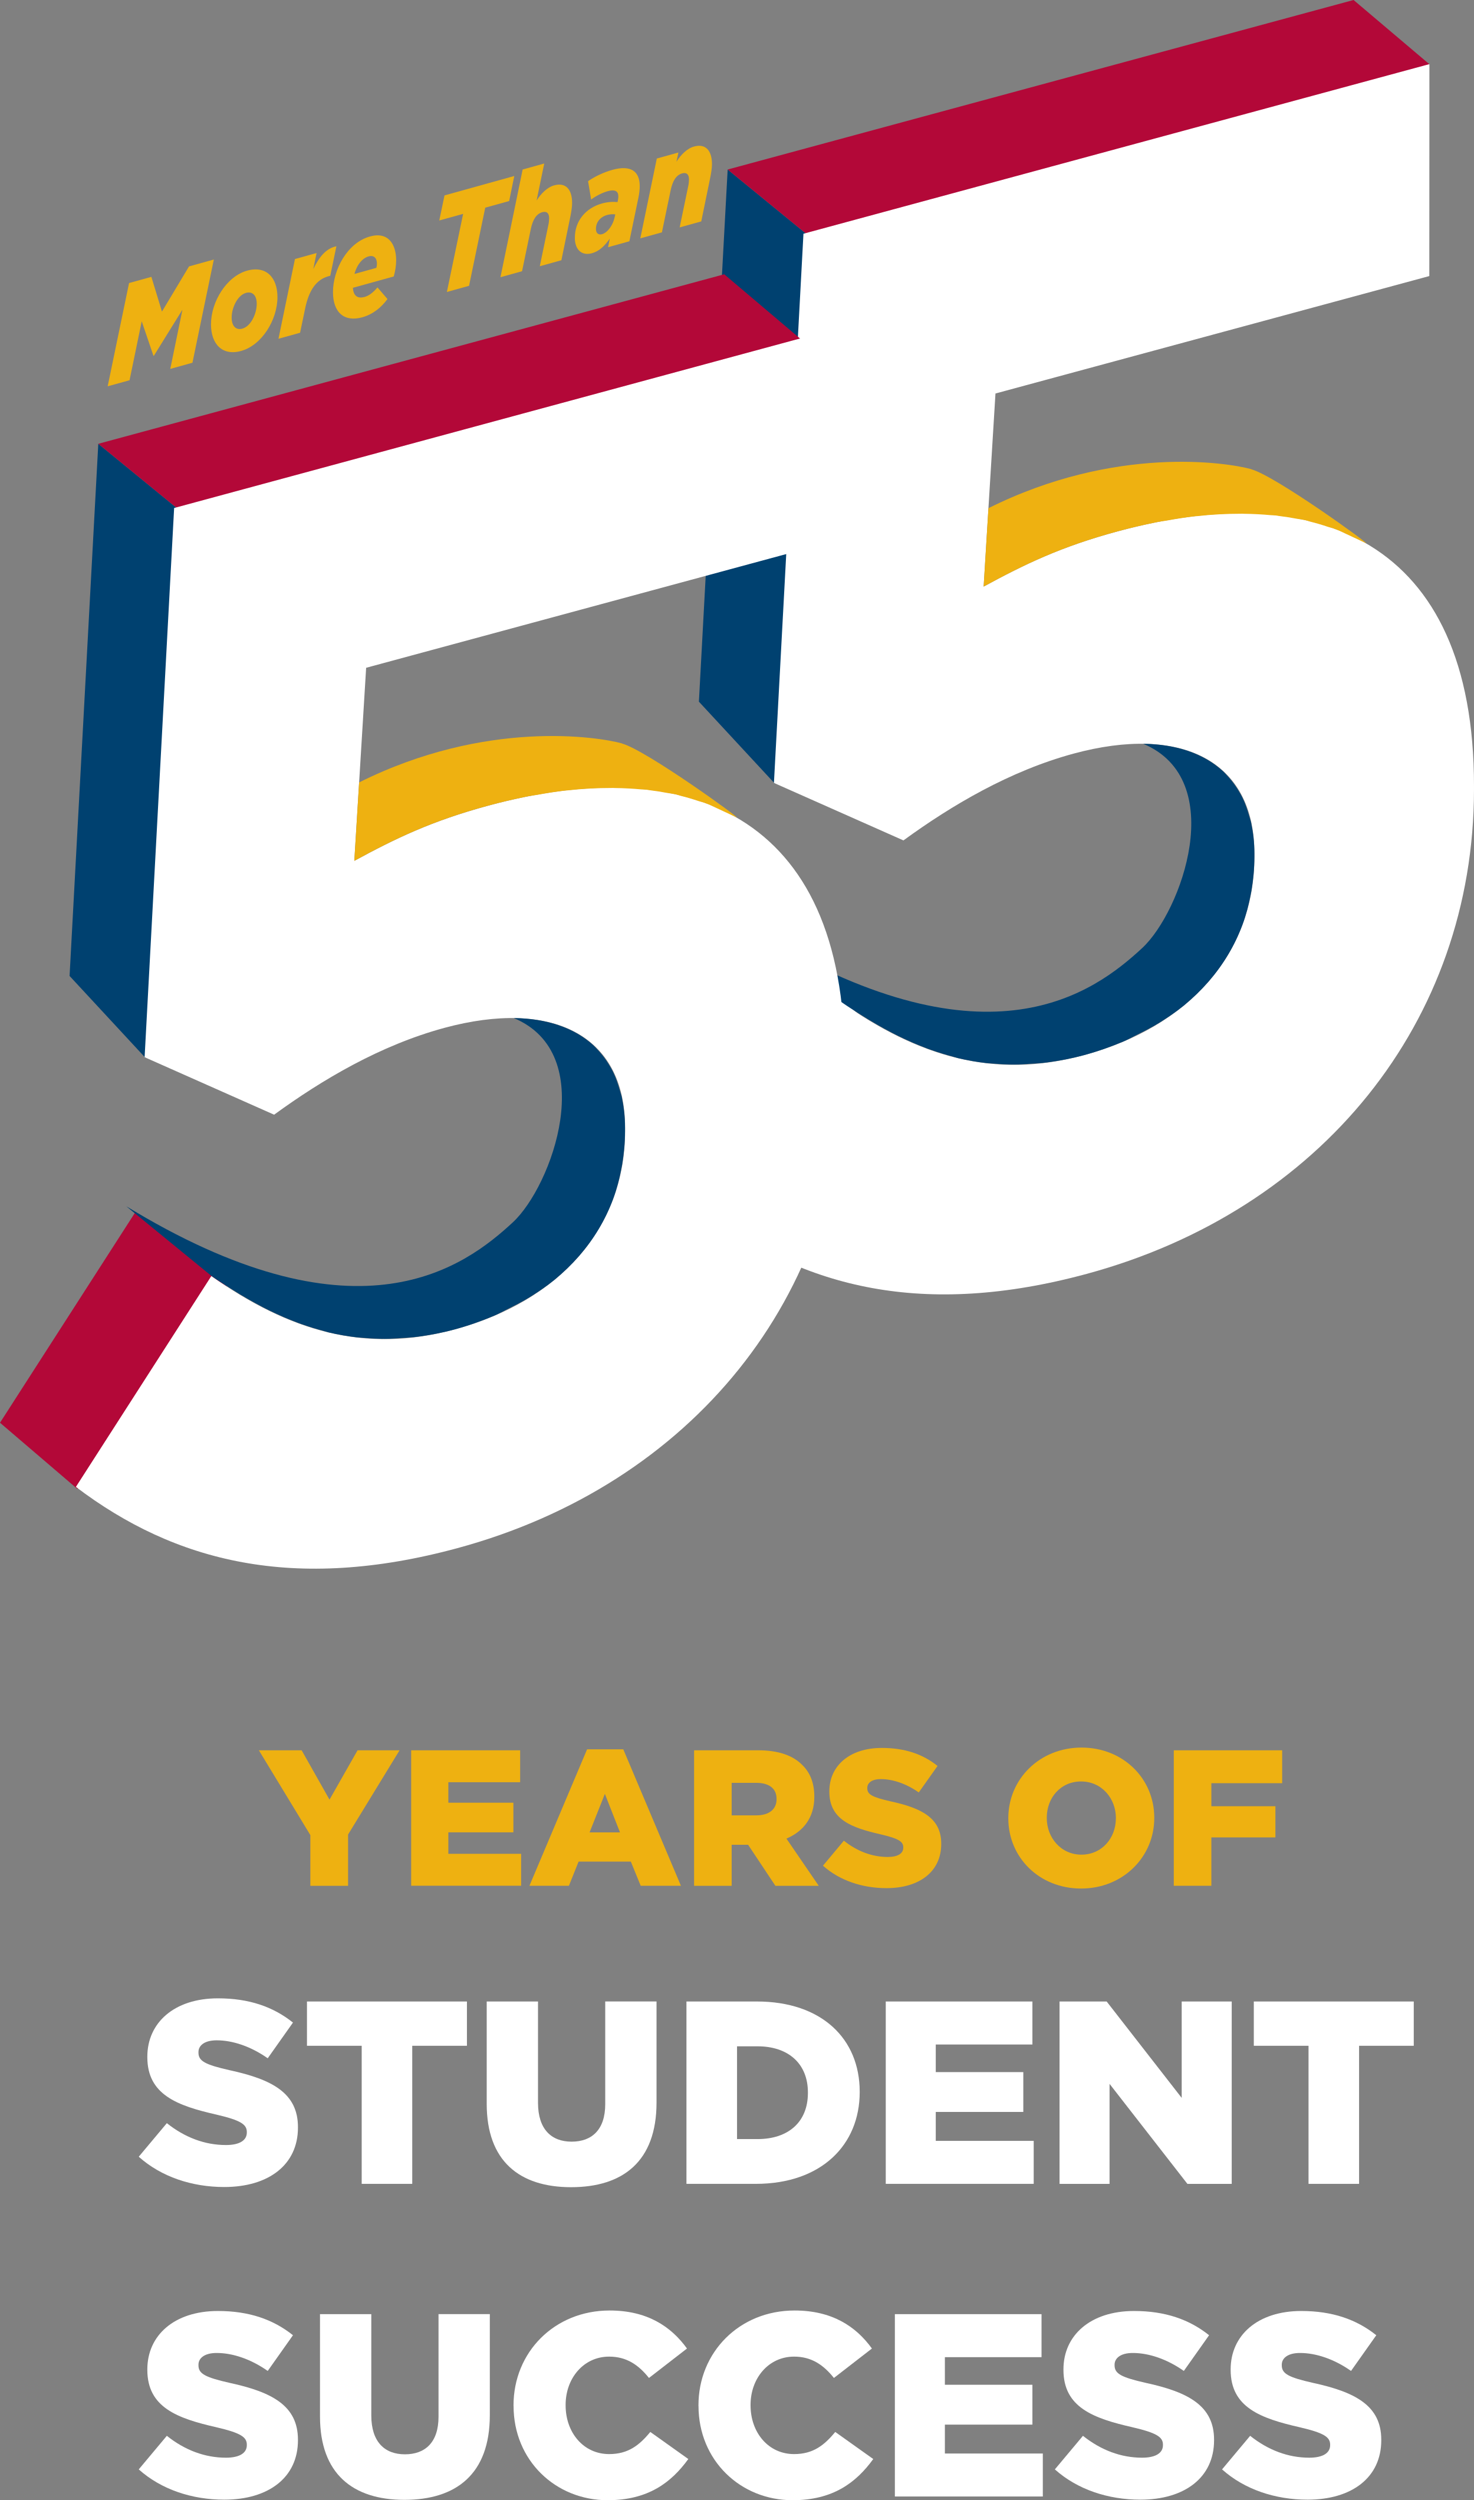 <?xml version="1.0" encoding="UTF-8"?><svg id="Layer_2" xmlns="http://www.w3.org/2000/svg" viewBox="0 0 331.56 562.24"><rect x="0" y="0" width="331.56" height="562.24" fill="#808080" stroke="none"/><defs><style>.cls-1{fill:#fff;}.cls-2,.cls-3{fill:#004170;}.cls-3{fill-rule:evenodd;}.cls-4{fill:#b30838;}.cls-5{fill:#eeb111;}</style></defs><g id="Layer_1-2"><g><path class="cls-3" d="m128.73,411.77c.29-.11.58-.22.87-.33-.29.11-.58.22-.87.33Z"/><path class="cls-3" d="m128.15,412.5c.34-.12.68-.23,1.02-.35h0c.34-.12.68-.24,1.02-.37l-2.05.72Z"/><path class="cls-3" d="m128.68,412.84c.33-.11.66-.21.99-.32-.33.11-.66.22-.99.32Z"/><path class="cls-3" d="m127.67,413.76c1-.28,2-.58,3-.9-1,.32-2,.62-3,.9Z"/><path class="cls-3" d="m129.35,413.86l-.17.05-.52.14c.34-.09.69-.18,1.03-.28l-.34.09Z"/><g><path class="cls-5" d="m69.81,412.67l-11.58-19.07h9.62l6.27,11.1,6.31-11.1h9.45l-11.58,18.94v11.54h-8.49v-11.41Z"/><path class="cls-5" d="m92.49,393.6h24.51v7.18h-16.15v4.61h14.63v6.66h-14.63v4.83h16.37v7.18h-24.73v-30.47Z"/><path class="cls-5" d="m132.06,393.38h8.14l12.97,30.69h-9.05l-2.22-5.44h-11.75l-2.18,5.44h-8.88l12.97-30.69Zm7.4,18.68l-3.4-8.66-3.44,8.66h6.83Z"/><path class="cls-5" d="m156.13,393.6h14.41c4.66,0,7.88,1.22,9.93,3.31,1.79,1.74,2.7,4.09,2.7,7.1v.09c0,4.66-2.48,7.75-6.27,9.36l7.27,10.62h-9.75l-6.14-9.23h-3.7v9.23h-8.45v-30.47Zm14.02,14.63c2.87,0,4.53-1.39,4.53-3.61v-.09c0-2.39-1.74-3.61-4.57-3.61h-5.53v7.31h5.57Z"/><path class="cls-5" d="m185.12,419.55l4.7-5.62c3,2.39,6.36,3.66,9.88,3.66,2.26,0,3.48-.78,3.48-2.09v-.09c0-1.26-1-1.96-5.14-2.92-6.49-1.48-11.49-3.31-11.49-9.58v-.09c0-5.66,4.48-9.75,11.8-9.75,5.18,0,9.23,1.39,12.54,4.05l-4.22,5.96c-2.79-1.96-5.83-3-8.53-3-2.05,0-3.05.87-3.05,1.96v.09c0,1.39,1.04,2,5.27,2.96,7.01,1.52,11.36,3.79,11.36,9.49v.09c0,6.23-4.92,9.93-12.32,9.93-5.4,0-10.54-1.7-14.28-5.05Z"/><path class="cls-5" d="m226.81,408.93v-.09c0-8.75,7.05-15.85,16.46-15.85s16.37,7.01,16.37,15.76v.09c0,8.75-7.05,15.85-16.46,15.85s-16.37-7.01-16.37-15.76Zm24.2,0v-.09c0-4.4-3.18-8.23-7.84-8.23s-7.71,3.74-7.71,8.14v.09c0,4.4,3.18,8.23,7.79,8.23s7.75-3.74,7.75-8.14Z"/><path class="cls-5" d="m264.03,393.6h24.38v7.4h-15.93v5.18h14.41v7.01h-14.41v10.88h-8.45v-30.47Z"/></g><g><path class="cls-1" d="m31.2,485.01l6.33-7.56c4.04,3.22,8.55,4.92,13.3,4.92,3.05,0,4.69-1.05,4.69-2.81v-.12c0-1.7-1.35-2.64-6.91-3.93-8.73-1.99-15.47-4.45-15.47-12.89v-.12c0-7.62,6.04-13.12,15.88-13.12,6.97,0,12.42,1.88,16.88,5.45l-5.68,8.03c-3.75-2.64-7.85-4.04-11.48-4.04-2.75,0-4.1,1.17-4.1,2.64v.12c0,1.88,1.41,2.7,7.09,3.98,9.43,2.05,15.29,5.1,15.29,12.77v.12c0,8.38-6.62,13.36-16.58,13.36-7.27,0-14.18-2.29-19.22-6.8Z"/><path class="cls-1" d="m81.35,460.05h-12.3v-9.96h35.98v9.96h-12.3v31.05h-11.37v-31.05Z"/><path class="cls-1" d="m109.48,473.12v-23.03h11.54v22.79c0,5.92,2.99,8.73,7.56,8.73s7.56-2.7,7.56-8.44v-23.09h11.54v22.73c0,13.24-7.56,19.04-19.22,19.04s-18.98-5.92-18.98-18.75Z"/><path class="cls-1" d="m154.42,450.09h15.82c14.65,0,23.14,8.44,23.14,20.27v.12c0,11.84-8.61,20.62-23.38,20.62h-15.59v-41.02Zm16,30.94c6.8,0,11.31-3.75,11.31-10.37v-.12c0-6.56-4.51-10.37-11.31-10.37h-4.63v20.86h4.63Z"/><path class="cls-1" d="m199.24,450.09h32.99v9.67h-21.74v6.21h19.69v8.96h-19.69v6.5h22.03v9.67h-33.28v-41.02Z"/><path class="cls-1" d="m238.32,450.09h10.61l16.88,21.68v-21.68h11.25v41.02h-9.96l-17.52-22.5v22.5h-11.25v-41.02Z"/><path class="cls-1" d="m294.33,460.05h-12.3v-9.96h35.98v9.96h-12.3v31.05h-11.37v-31.05Z"/><path class="cls-1" d="m31.2,555.32l6.33-7.56c4.04,3.22,8.55,4.92,13.3,4.92,3.05,0,4.69-1.05,4.69-2.81v-.12c0-1.7-1.35-2.64-6.91-3.93-8.73-1.99-15.47-4.45-15.47-12.89v-.12c0-7.62,6.04-13.12,15.88-13.12,6.97,0,12.42,1.88,16.88,5.45l-5.68,8.03c-3.75-2.64-7.85-4.04-11.48-4.04-2.75,0-4.1,1.17-4.1,2.64v.12c0,1.88,1.41,2.7,7.09,3.98,9.43,2.05,15.29,5.1,15.29,12.77v.12c0,8.38-6.62,13.36-16.58,13.36-7.27,0-14.18-2.29-19.22-6.8Z"/><path class="cls-1" d="m71.98,543.43v-23.03h11.54v22.79c0,5.92,2.99,8.73,7.56,8.73s7.56-2.7,7.56-8.44v-23.09h11.54v22.73c0,13.24-7.56,19.04-19.22,19.04s-18.98-5.92-18.98-18.75Z"/><path class="cls-1" d="m115.51,541.03v-.12c0-11.95,9.2-21.33,21.62-21.33,8.38,0,13.77,3.52,17.4,8.55l-8.55,6.62c-2.34-2.93-5.04-4.8-8.96-4.8-5.74,0-9.79,4.86-9.79,10.84v.12c0,6.15,4.04,10.96,9.79,10.96,4.28,0,6.8-1.99,9.26-4.98l8.55,6.09c-3.87,5.33-9.08,9.26-18.16,9.26-11.72,0-21.15-8.96-21.15-21.21Z"/><path class="cls-1" d="m157.11,541.03v-.12c0-11.95,9.2-21.33,21.62-21.33,8.38,0,13.77,3.52,17.4,8.55l-8.55,6.62c-2.34-2.93-5.04-4.8-8.96-4.8-5.74,0-9.79,4.86-9.79,10.84v.12c0,6.15,4.04,10.96,9.79,10.96,4.28,0,6.8-1.99,9.26-4.98l8.55,6.09c-3.87,5.33-9.08,9.26-18.16,9.26-11.72,0-21.15-8.96-21.15-21.21Z"/><path class="cls-1" d="m201.29,520.4h32.99v9.67h-21.74v6.21h19.69v8.96h-19.69v6.5h22.03v9.67h-33.28v-41.02Z"/><path class="cls-1" d="m237.27,555.32l6.33-7.56c4.04,3.22,8.55,4.92,13.3,4.92,3.05,0,4.69-1.05,4.69-2.81v-.12c0-1.7-1.35-2.64-6.91-3.93-8.73-1.99-15.47-4.45-15.47-12.89v-.12c0-7.62,6.04-13.12,15.88-13.12,6.97,0,12.42,1.88,16.88,5.45l-5.68,8.03c-3.75-2.64-7.85-4.04-11.48-4.04-2.75,0-4.1,1.17-4.1,2.64v.12c0,1.88,1.41,2.7,7.09,3.98,9.43,2.05,15.29,5.1,15.29,12.77v.12c0,8.38-6.62,13.36-16.58,13.36-7.27,0-14.18-2.29-19.22-6.8Z"/><path class="cls-1" d="m274.88,555.32l6.33-7.56c4.04,3.22,8.55,4.92,13.3,4.92,3.05,0,4.69-1.05,4.69-2.81v-.12c0-1.7-1.35-2.64-6.91-3.93-8.73-1.99-15.47-4.45-15.47-12.89v-.12c0-7.62,6.04-13.12,15.88-13.12,6.97,0,12.42,1.88,16.88,5.45l-5.68,8.03c-3.75-2.64-7.85-4.04-11.48-4.04-2.75,0-4.1,1.17-4.1,2.64v.12c0,1.88,1.41,2.7,7.09,3.98,9.43,2.05,15.29,5.1,15.29,12.77v.12c0,8.38-6.62,13.36-16.58,13.36-7.27,0-14.18-2.29-19.22-6.8Z"/></g><g><g><polygon class="cls-1" points="158.94 273.12 141.57 258.27 172.06 210.84 220.47 250.44 158.94 273.12"/><polygon class="cls-2" points="174.27 176.2 157.21 157.79 163.68 38.12 212.1 77.73 174.27 176.2"/><polygon class="cls-4" points="212.1 77.73 163.68 38.12 304.47 0 321.58 14.49 212.1 77.73"/><path class="cls-1" d="m321.53,14.42l-.02,47.66-97.59,26.41-2.66,43.42c9.18-4.99,17.37-8.97,30.14-12.42,44.53-12.06,80.21,1.61,80.16,57.33v.74c-.04,52.19-34.42,94.64-87.13,108.91-36.69,9.94-63.54,3.11-85.8-13.78l30.47-47.42c17.35,12.24,34.39,17.52,54.72,12.01,23.53-6.36,38.32-22.77,38.35-44.59v-.74c0-21.15-16.71-28.95-40.63-22.49-14.41,3.9-27.49,11.64-38.32,19.53l-29.13-12.93,6.64-123.5L321.53,14.42Z"/><path class="cls-2" d="m281.47,185.2c-.15-.7-.39-1.31-.57-1.97-.38-1.32-.82-2.59-1.38-3.74-.31-.65-.67-1.26-1.04-1.86-.63-1.03-1.34-1.98-2.12-2.85-.45-.49-.88-.99-1.37-1.44-4.33-3.92-10.43-5.97-17.84-6.08,19.32,8.08,8.59,37.76-.22,45.93-10.87,10.08-34.4,27.59-84.87-2.36-.72-.43-1.39-.83-2.08-1.24l19.14,15.65c1.47,1.04,2.93,1.95,4.4,2.88,1.3.83,2.61,1.63,3.92,2.37,1.07.61,2.14,1.2,3.2,1.75.02.01.02.01.03.02.94.49,1.87.94,2.81,1.38,1.26.59,2.52,1.14,3.79,1.63h0c.76.31,1.53.61,2.3.88h.04c1.54.55,3.1,1.02,4.67,1.44l.06.02c.4.11.81.25,1.22.35,2.06.48,4.14.85,6.24,1.09h.02c.58.07,1.17.09,1.75.13,1.5.13,3.01.21,4.54.21,0,0,.02,0,.04,0,1.25,0,2.53-.1,3.8-.19.05,0,.09,0,.13,0,1.14-.08,2.26-.13,3.41-.28,2.72-.36,5.49-.87,8.34-1.64,3.17-.86,6.14-1.92,8.97-3.12,1-.43,1.9-.96,2.87-1.43,1.78-.88,3.53-1.77,5.15-2.77h0c1.88-1.18,3.72-2.41,5.38-3.76.08-.07.16-.14.24-.2,1.91-1.59,3.68-3.29,5.27-5.11.06-.07.12-.14.18-.2,3.26-3.76,5.81-7.99,7.55-12.63.02-.06.04-.13.07-.19.79-2.14,1.37-4.38,1.81-6.68,0-.01,0-.02,0-.03.07-.32.13-.63.19-.96.4-2.43.64-4.92.65-7.5v-.74c0-2.44-.27-4.65-.7-6.73Z"/><path class="cls-5" d="m281.48,105.51c-5.42-1.5-30.59-5.47-59.14,8.77l-1.08,17.63c9.18-4.99,17.37-8.97,30.14-12.42,2.94-.79,5.82-1.46,8.67-2.03.07-.02.15-.03.22-.05.71-.13,1.39-.23,2.08-.33,2.1-.38,4.2-.73,6.25-.96.06,0,.14-.03.21-.03.14-.01.27,0,.42-.02,3.37-.38,6.64-.54,9.83-.54.11,0,.22-.01.32-.01.15,0,.3,0,.46.02,2.04.02,4.03.13,5.99.31.38.03.76.03,1.14.07.22.02.42.07.64.1,1.41.17,2.8.39,4.16.65.23.04.48.06.7.11.38.08.79.12,1.17.21.36.08.68.22,1.04.31,1.38.34,2.72.74,4.05,1.19.38.13.79.21,1.17.34.41.15.81.3,1.21.46.1.04,6.01,2.8,6.11,2.85,1.27.51-20.33-15.11-25.75-16.6Z"/></g><g><polygon class="cls-4" points="17.37 334.8 0 319.94 30.49 272.52 78.9 312.12 17.37 334.8"/><polygon class="cls-2" points="32.71 237.88 15.65 219.47 22.11 99.8 70.53 139.41 32.71 237.88"/><polygon class="cls-4" points="70.53 139.41 22.11 99.8 162.9 61.68 180.01 76.17 70.53 139.41"/><path class="cls-1" d="m179.97,76.1l-.02,47.66-97.59,26.41-2.66,43.42c9.18-4.99,17.37-8.97,30.14-12.42,44.53-12.06,80.21,1.61,80.16,57.33v.74c-.04,52.19-34.42,94.64-87.13,108.91-36.69,9.94-63.54,3.11-85.8-13.78l30.47-47.42c17.35,12.24,34.39,17.52,54.72,12.01,23.53-6.36,38.32-22.77,38.35-44.59v-.74c0-21.15-16.71-28.95-40.63-22.49-14.41,3.9-27.49,11.64-38.32,19.53l-29.13-12.93,6.64-123.5,140.79-38.12Z"/><path class="cls-2" d="m139.9,246.88c-.15-.7-.39-1.31-.57-1.97-.38-1.32-.82-2.59-1.38-3.74-.31-.65-.67-1.26-1.04-1.86-.63-1.03-1.34-1.98-2.12-2.85-.45-.49-.88-.99-1.37-1.44-4.33-3.92-10.43-5.97-17.84-6.08,19.32,8.08,8.59,37.76-.22,45.93-10.87,10.08-34.4,27.59-84.87-2.36-.72-.43-1.39-.83-2.08-1.24l19.14,15.65c1.47,1.04,2.93,1.95,4.4,2.88,1.3.83,2.61,1.63,3.92,2.37,1.07.61,2.14,1.2,3.2,1.75.02.01.02.01.03.02.94.49,1.87.94,2.81,1.38,1.26.59,2.52,1.14,3.79,1.63h0c.76.31,1.53.61,2.3.88h.04c1.54.55,3.1,1.02,4.67,1.44l.06.02c.4.11.81.25,1.22.35,2.06.48,4.14.85,6.24,1.09h.02c.58.07,1.17.09,1.75.13,1.5.13,3.01.21,4.54.21,0,0,.02,0,.04,0,1.25,0,2.53-.1,3.8-.19.05,0,.09,0,.13,0,1.14-.08,2.26-.13,3.41-.28,2.72-.36,5.49-.87,8.34-1.64,3.17-.86,6.14-1.92,8.97-3.12,1-.43,1.9-.96,2.87-1.43,1.78-.88,3.53-1.77,5.15-2.77h0c1.88-1.18,3.72-2.41,5.38-3.76.08-.07.16-.14.24-.2,1.91-1.59,3.68-3.29,5.27-5.11.06-.07.12-.14.18-.2,3.26-3.76,5.81-7.99,7.55-12.63.02-.06.04-.13.07-.19.79-2.14,1.37-4.38,1.81-6.68,0-.01,0-.02,0-.03.07-.32.13-.63.19-.96.4-2.43.64-4.92.65-7.5v-.74c0-2.44-.27-4.65-.7-6.73Z"/><path class="cls-5" d="m139.92,167.18c-5.42-1.5-30.59-5.47-59.14,8.77l-1.08,17.63c9.18-4.99,17.37-8.97,30.14-12.42,2.94-.79,5.82-1.46,8.67-2.03.07-.02.15-.03.22-.05.71-.13,1.39-.23,2.08-.33,2.1-.38,4.2-.73,6.25-.96.06,0,.14-.03.21-.03.14-.01.27,0,.42-.02,3.37-.38,6.64-.54,9.83-.54.11,0,.22-.01.32-.01.15,0,.3,0,.46.02,2.04.02,4.03.13,5.99.31.38.03.76.03,1.14.07.22.02.42.07.64.1,1.41.17,2.8.39,4.16.65.23.04.48.06.7.11.38.08.79.12,1.17.21.36.08.68.22,1.04.31,1.38.34,2.72.74,4.05,1.19.38.13.79.21,1.17.34.41.15.81.3,1.21.46.1.04,6.01,2.8,6.11,2.85,1.27.51-20.33-15.11-25.75-16.6Z"/></g></g><g><path class="cls-5" d="m29.03,63.65l5.02-1.39,2.38,7.81,6.09-10.16,5.58-1.55-4.81,23.21-4.99,1.39,2.74-13.32-6.42,10.35-.1.03-2.64-7.77-2.74,13.26-4.92,1.36,4.81-23.21Z"/><path class="cls-5" d="m47.46,72.93c0-5.09,3.51-10.79,8.14-12.07,4.25-1.18,6.81,1.52,6.81,5.95,0,5.12-3.51,10.82-8.17,12.11-4.22,1.17-6.78-1.52-6.78-5.99Zm10.29-4.61c0-1.91-.97-2.85-2.41-2.46-1.92.53-3.23,3.36-3.23,5.55,0,1.94.97,2.89,2.41,2.49,1.92-.53,3.23-3.36,3.23-5.58Z"/><path class="cls-5" d="m66.35,58.25l4.86-1.35-.74,3.61c1.33-2.78,2.94-4.69,5.2-5.13l-1.38,6.63-.41.11c-2.66.74-4.38,3.03-5.25,7.3l-1.13,5.41-4.86,1.35,3.71-17.94Z"/><path class="cls-5" d="m81.97,66.79c1-.28,1.89-.93,2.94-2.16l2.25,2.62c-1.41,1.89-3.25,3.43-5.66,4.1-4.09,1.14-6.6-1.1-6.6-5.67,0-5,3.2-11.08,8.32-12.5,4.09-1.14,5.89,1.71,5.89,5.37,0,1.16-.2,2.43-.54,3.62l-9.19,2.55c.1,1.66.92,2.52,2.59,2.06Zm2.69-6.56c.08-.3.13-.63.13-.94,0-1.16-.61-1.99-1.89-1.63-1.3.36-2.58,1.75-3.17,3.94l4.94-1.37Z"/><path class="cls-5" d="m104.19,48.09l-5.38,1.49,1.18-5.64,15.69-4.36-1.15,5.63-5.38,1.49-3.64,17.57-4.99,1.39,3.66-17.58Z"/><path class="cls-5" d="m117.56,38.12l4.86-1.35-1.72,8.32c.95-1.48,2.33-2.96,3.97-3.41,2.51-.7,4.02.82,4.02,3.95,0,.91-.18,2.02-.41,3.15l-2,9.74-4.86,1.35,1.95-9.38c.1-.47.15-1.04.15-1.42,0-1.12-.54-1.63-1.54-1.35-1.36.38-2.15,1.72-2.58,3.78l-1.97,9.49-4.86,1.35,4.99-24.2Z"/><path class="cls-5" d="m129.31,53.42c0-3.72,2.43-6.64,6.09-7.66,1.25-.35,2.41-.42,3.51-.32l.05-.23c.05-.3.13-.66.13-1.07,0-1.09-.69-1.62-2.38-1.15-1.3.36-2.76,1.14-3.74,1.88l-.69-4.12c1.46-1.03,3.46-1.99,5.45-2.55,4.15-1.15,6.17.29,6.17,3.66,0,.78-.1,1.62-.28,2.52l-2.05,9.88-4.79,1.33.38-1.92c-1.18,1.67-2.38,2.82-3.99,3.27-2.28.63-3.87-.71-3.87-3.52Zm8.96-4.61l.13-.6c-.54-.07-1.15-.05-1.82.13-1.54.43-2.53,1.61-2.53,3.14,0,.97.56,1.41,1.38,1.18,1.25-.35,2.46-2.03,2.84-3.85Z"/><path class="cls-5" d="m147.74,35.65l4.86-1.35-.44,2.06c.95-1.48,2.33-2.96,3.97-3.41,2.51-.7,4.02.82,4.02,3.95,0,.91-.18,2.02-.41,3.15l-2,9.74-4.86,1.35,1.95-9.38c.1-.47.15-1.04.15-1.42,0-1.12-.54-1.63-1.54-1.35-1.36.38-2.15,1.72-2.58,3.78l-1.97,9.48-4.86,1.35,3.71-17.94Z"/></g></g></g></svg>